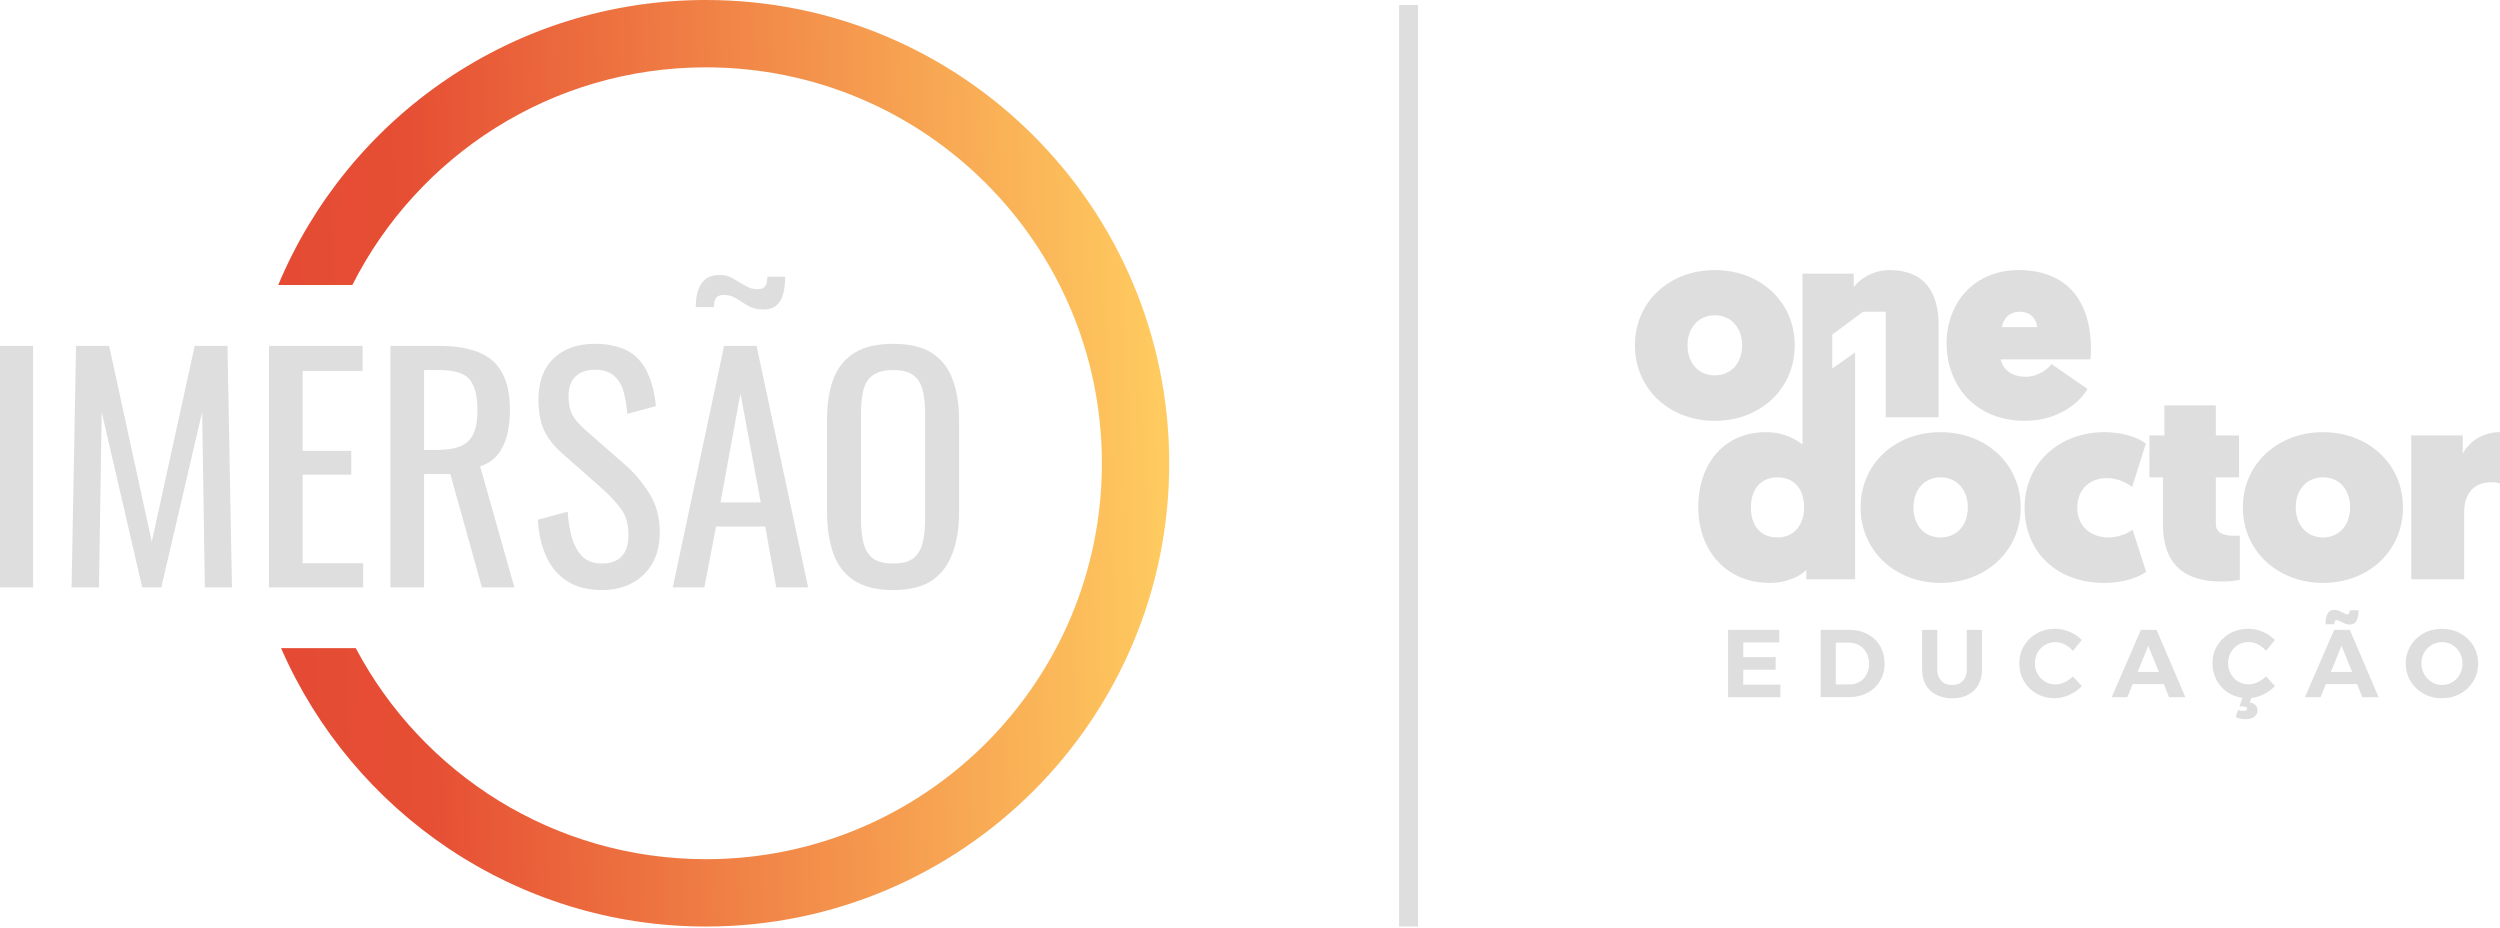<svg xmlns="http://www.w3.org/2000/svg" width="1185" height="440" viewBox="0 0 1185 440" fill="none"><path d="M819.098 298.565H843.396V304.54H826.306V311.47H841.659V317.444H826.306V324.513H843.9V330.488H819.098V298.582V298.565Z" fill="#DEDEDE"></path><path d="M885.236 300.597C887.79 301.952 889.77 303.828 891.176 306.242C892.583 308.656 893.295 311.418 893.295 314.509C893.295 317.601 892.566 320.362 891.124 322.777C889.683 325.191 887.668 327.084 885.08 328.421C882.492 329.776 879.557 330.454 876.239 330.454H862.97V298.548H876.5C879.748 298.548 882.648 299.225 885.202 300.58L885.236 300.597ZM881.467 323.159C882.874 322.325 883.986 321.161 884.767 319.668C885.549 318.174 885.948 316.472 885.948 314.561C885.948 312.651 885.532 310.931 884.698 309.403C883.864 307.892 882.718 306.711 881.276 305.877C879.835 305.043 878.202 304.627 876.378 304.627H870.178V324.409H876.691C878.445 324.409 880.043 323.992 881.45 323.159H881.467Z" fill="#DEDEDE"></path><path d="M920.182 322.707C921.468 324.027 923.205 324.687 925.358 324.687C927.512 324.687 929.127 324.027 930.378 322.724C931.628 321.422 932.254 319.615 932.254 317.305V298.565H939.461V317.305C939.461 320.102 938.888 322.516 937.759 324.583C936.613 326.632 934.98 328.213 932.861 329.324C930.725 330.436 928.224 330.992 925.341 330.992C922.458 330.992 919.939 330.436 917.768 329.324C915.615 328.213 913.947 326.632 912.801 324.583C911.637 322.533 911.064 320.102 911.064 317.305V298.565H918.272V317.305C918.272 319.581 918.915 321.387 920.217 322.707H920.182Z" fill="#DEDEDE"></path><path d="M978.697 305.477C977.221 304.731 975.744 304.366 974.251 304.366C972.462 304.366 970.812 304.8 969.335 305.686C967.842 306.572 966.678 307.77 965.827 309.281C964.976 310.81 964.542 312.494 964.542 314.335C964.542 316.176 964.976 317.879 965.827 319.424C966.678 320.953 967.842 322.169 969.335 323.072C970.829 323.975 972.462 324.409 974.251 324.409C975.675 324.409 977.134 324.062 978.61 323.384C980.086 322.707 981.389 321.786 982.553 320.623L986.791 325.225C985.089 326.98 983.091 328.387 980.799 329.411C978.506 330.436 976.196 330.957 973.886 330.957C970.76 330.957 967.911 330.228 965.358 328.786C962.805 327.344 960.807 325.364 959.348 322.846C957.889 320.328 957.16 317.514 957.16 314.405C957.16 311.296 957.907 308.552 959.4 306.068C960.894 303.584 962.926 301.622 965.532 300.18C968.137 298.756 971.003 298.044 974.164 298.044C976.474 298.044 978.749 298.53 981.007 299.485C983.247 300.441 985.175 301.743 986.756 303.376L982.57 308.534C981.476 307.232 980.191 306.207 978.714 305.46L978.697 305.477Z" fill="#DEDEDE"></path><path d="M1028.13 330.471L1025.63 324.27H1010.86L1008.36 330.471H1000.93L1014.79 298.565H1022.22L1035.86 330.471H1028.15H1028.13ZM1013.23 318.486H1023.3L1018.28 306.085L1013.23 318.486Z" fill="#DEDEDE"></path><path d="M1073.18 329.029C1071.2 330.019 1069.19 330.627 1067.12 330.87L1066.34 332.92C1067.62 333.198 1068.56 333.649 1069.17 334.309C1069.78 334.969 1070.07 335.734 1070.07 336.619C1070.07 338.009 1069.53 339.086 1068.47 339.815C1067.41 340.545 1066.08 340.909 1064.46 340.909C1062.85 340.909 1061.32 340.597 1059.67 339.954L1060.85 336.532C1061.67 336.828 1062.48 336.984 1063.32 336.984C1063.87 336.984 1064.31 336.88 1064.65 336.689C1065 336.498 1065.17 336.255 1065.17 335.977C1065.17 335.612 1064.97 335.334 1064.53 335.126C1064.1 334.935 1063.52 334.83 1062.79 334.83H1061.56L1062.88 330.766C1060.15 330.401 1057.71 329.463 1055.57 327.935C1053.43 326.424 1051.75 324.479 1050.53 322.117C1049.32 319.754 1048.71 317.184 1048.71 314.388C1048.71 311.313 1049.46 308.534 1050.95 306.051C1052.44 303.567 1054.48 301.604 1057.08 300.163C1059.69 298.739 1062.55 298.026 1065.71 298.026C1068.02 298.026 1070.3 298.513 1072.56 299.468C1074.8 300.423 1076.72 301.726 1078.3 303.359L1074.12 308.517C1073.02 307.214 1071.74 306.19 1070.26 305.443C1068.79 304.696 1067.31 304.331 1065.82 304.331C1064.03 304.331 1062.38 304.765 1060.9 305.651C1059.41 306.537 1058.24 307.735 1057.39 309.247C1056.54 310.775 1056.11 312.46 1056.11 314.301C1056.11 316.142 1056.54 317.844 1057.39 319.39C1058.24 320.918 1059.41 322.134 1060.9 323.037C1062.4 323.94 1064.03 324.375 1065.82 324.375C1067.24 324.375 1068.7 324.027 1070.18 323.35C1071.65 322.672 1072.96 321.752 1074.12 320.588L1078.36 325.191C1076.86 326.737 1075.14 328.005 1073.16 328.995L1073.18 329.029Z" fill="#DEDEDE"></path><path d="M1119.73 330.47L1117.23 324.27H1102.46L1099.96 330.47H1092.53L1106.39 298.564H1113.82L1127.46 330.47H1119.75H1119.73ZM1116.97 294.274C1116.31 295.455 1115.25 296.046 1113.75 296.046C1113.09 296.046 1112.45 295.924 1111.84 295.699C1111.24 295.473 1110.52 295.143 1109.71 294.726C1109.34 294.518 1108.98 294.326 1108.61 294.17C1108.25 294.014 1107.95 293.944 1107.71 293.944C1107.26 293.944 1106.93 294.101 1106.75 294.431C1106.58 294.743 1106.46 295.247 1106.44 295.907H1102.29C1102.29 293.719 1102.62 292.034 1103.26 290.853C1103.92 289.672 1104.98 289.081 1106.48 289.081C1107.14 289.081 1107.78 289.203 1108.39 289.429C1108.99 289.654 1109.71 289.984 1110.52 290.401C1111.46 290.94 1112.14 291.217 1112.52 291.217C1112.97 291.217 1113.3 291.044 1113.48 290.714C1113.65 290.384 1113.77 289.897 1113.79 289.255H1117.94C1117.94 291.409 1117.61 293.076 1116.97 294.274ZM1104.83 318.486H1114.9L1109.88 306.085L1104.83 318.486Z" fill="#DEDEDE"></path><path d="M1166.19 300.197C1168.79 301.622 1170.86 303.602 1172.37 306.103C1173.88 308.604 1174.63 311.4 1174.63 314.474C1174.63 317.548 1173.88 320.345 1172.37 322.863C1170.86 325.382 1168.81 327.362 1166.19 328.803C1163.57 330.245 1160.67 330.974 1157.49 330.974C1154.31 330.974 1151.39 330.245 1148.79 328.803C1146.18 327.362 1144.11 325.382 1142.6 322.881C1141.09 320.38 1140.34 317.566 1140.34 314.474C1140.34 311.383 1141.09 308.621 1142.6 306.103C1144.11 303.602 1146.16 301.622 1148.75 300.197C1151.36 298.773 1154.26 298.061 1157.49 298.061C1160.72 298.061 1163.58 298.773 1166.19 300.197ZM1152.66 305.686C1151.13 306.589 1149.93 307.805 1149.06 309.35C1148.18 310.896 1147.74 312.598 1147.74 314.457C1147.74 316.315 1148.2 318.052 1149.08 319.615C1149.98 321.161 1151.18 322.394 1152.68 323.315C1154.19 324.235 1155.82 324.687 1157.57 324.687C1159.33 324.687 1160.96 324.235 1162.42 323.35C1163.9 322.446 1165.06 321.231 1165.93 319.65C1166.8 318.069 1167.23 316.367 1167.23 314.474C1167.23 312.581 1166.8 310.914 1165.93 309.368C1165.06 307.822 1163.9 306.589 1162.42 305.703C1160.94 304.8 1159.33 304.366 1157.57 304.366C1155.82 304.366 1154.17 304.817 1152.66 305.703V305.686Z" fill="#DEDEDE"></path><path d="M957.82 240.502C957.82 219.868 941.354 204.844 919.8 204.844C898.246 204.844 881.919 219.868 881.919 240.502C881.919 261.135 898.385 276.298 919.8 276.298C941.215 276.298 957.82 261.153 957.82 240.502ZM906.999 240.502C906.999 231.887 912.349 226.259 919.8 226.259C927.251 226.259 932.739 231.869 932.739 240.502C932.739 249.134 927.39 254.744 919.8 254.744C912.21 254.744 906.999 249.134 906.999 240.502Z" fill="#DEDEDE"></path><path d="M1017.13 210.193C1012.83 207.05 1005.51 204.844 997.541 204.844C975.987 204.844 959.661 219.607 959.661 240.64C959.661 261.674 974.945 276.298 997.281 276.298C1004.85 276.298 1012.04 274.596 1017.27 271.07L1010.86 251.079C1007.72 253.424 1003.15 254.744 999.504 254.744C990.889 254.744 984.619 249.394 984.619 240.64C984.619 233.189 989.326 226.659 998.601 226.659C1002.39 226.659 1006.43 227.701 1010.62 230.845L1017.15 210.211L1017.13 210.193Z" fill="#DEDEDE"></path><path d="M1025.89 206.407H1018.83V226.26H1025.24V248.735C1025.24 267.024 1035.04 275.638 1052.67 275.638C1058.8 275.638 1061.68 274.857 1061.68 274.857V253.824C1061.68 253.824 1060.12 253.962 1059.2 253.962C1055.27 253.962 1050.32 253.302 1050.32 248.474V226.26H1061.3V206.407H1050.32V192.165H1025.9V206.407H1025.89Z" fill="#DEDEDE"></path><path d="M1139.01 240.502C1139.01 219.868 1122.54 204.844 1101.13 204.844C1079.71 204.844 1063.11 219.868 1063.11 240.502C1063.11 261.135 1079.57 276.298 1101.13 276.298C1122.68 276.298 1139.01 261.153 1139.01 240.502ZM1088.19 240.502C1088.19 231.887 1093.54 226.259 1101.13 226.259C1108.72 226.259 1113.93 231.869 1113.93 240.502C1113.93 249.134 1108.58 254.744 1101.13 254.744C1093.68 254.744 1088.19 249.134 1088.19 240.502Z" fill="#DEDEDE"></path><path d="M1184.98 204.827C1177.67 204.827 1170.62 208.613 1167.35 215.144V206.39H1142.93V274.579H1168.01V242.829C1168.01 233.954 1172.58 228.587 1180.95 228.587C1182.66 228.587 1184.1 228.847 1185 229.108V204.809L1184.98 204.827Z" fill="#DEDEDE"></path><path d="M850.708 163.681C850.708 143.047 834.382 128.023 812.828 128.023C791.273 128.023 774.947 143.047 774.947 163.681C774.947 184.315 791.273 199.478 812.828 199.478C834.382 199.478 850.708 184.332 850.708 163.681ZM799.888 163.681C799.888 155.066 805.376 149.439 812.828 149.439C820.279 149.439 825.767 155.049 825.767 163.681C825.767 172.313 820.279 177.923 812.828 177.923C805.376 177.923 799.888 172.435 799.888 163.681Z" fill="#DEDEDE"></path><path d="M895.779 128.023C887.425 128.023 881.155 132.591 878.671 136.117V129.726H854.373V210.715C851.889 208.631 845.879 204.844 837.126 204.844C817.395 204.844 804.994 219.469 804.994 240.502C804.994 261.535 818.837 276.298 838.689 276.298C847.703 276.298 853.574 272.773 856.196 270.167V274.614H879.314V167.085L868.476 174.658V158.592L883.1 147.754H893.817V197.793H918.897V153.885C918.897 138.201 911.845 128.023 895.779 128.023ZM855.154 240.502C855.154 248.214 850.847 254.744 842.614 254.744C834.381 254.744 829.935 249.134 829.935 240.502C829.935 231.87 834.642 226.26 842.614 226.26C850.065 226.26 855.154 231.488 855.154 240.502Z" fill="#DEDEDE"></path><path d="M922.683 162.778C922.683 182.769 936.404 199.477 959.782 199.477C978.332 199.477 987.867 187.719 989.43 184.332L972.444 172.574C971.141 174.397 966.434 178.583 960.164 178.583C953.894 178.583 949.587 175.578 948.284 170.35H990.872C991.011 169.048 991.132 167.207 991.132 165.783C991.132 142.005 979.252 128.023 956.777 128.023C935.883 128.023 922.683 143.429 922.683 162.778ZM948.944 155.066C949.205 152.461 951.428 147.754 957.298 147.754C963.169 147.754 965.392 152.061 965.653 155.066H948.927H948.944Z" fill="#DEDEDE"></path><rect x="663.173" y="2.354" width="8.993" height="436.82" fill="#DEDEDE"></rect><path fill-rule="evenodd" clip-rule="evenodd" d="M131.882 135.098H167.007C197.92 73.891 261.372 31.919 334.627 31.919C438.273 31.919 522.295 115.941 522.295 219.587C522.295 323.234 438.273 407.256 334.627 407.256C262.625 407.256 200.094 366.708 168.622 307.201H133.214C167.048 384.873 244.496 439.175 334.627 439.175C455.901 439.175 554.214 340.862 554.214 219.587C554.214 98.313 455.901 8.68961e-05 334.627 7.62939e-05C243.293 6.83093e-05 164.982 55.762 131.882 135.098Z" fill="url(#paint0_linear_207_143)"></path><path d="M0 278.418V163.951H15.686V278.418H0Z" fill="#DEDEDE"></path><path d="M33.923 278.418L36.042 163.951H51.729L71.937 256.797L92.287 163.951H107.832L109.951 278.418H97.092L95.82 195.324L76.459 278.418H67.415L48.196 195.324L46.924 278.418H33.923Z" fill="#DEDEDE"></path><path d="M127.497 278.418V163.951H171.87V175.822H143.466V213.695H166.5V225H143.466V266.972H172.153V278.418H127.497Z" fill="#DEDEDE"></path><path d="M185.045 278.418V163.951H208.08C215.711 163.951 222.023 164.988 227.016 167.06C232.009 169.039 235.684 172.289 238.039 176.811C240.488 181.239 241.713 187.08 241.713 194.335C241.713 198.763 241.242 202.814 240.3 206.488C239.358 210.068 237.851 213.13 235.778 215.674C233.705 218.123 230.973 219.913 227.581 221.044L243.833 278.418H228.429L213.45 224.718H201.014V278.418H185.045ZM201.014 213.271H207.09C211.613 213.271 215.287 212.706 218.113 211.575C220.94 210.445 223.012 208.513 224.331 205.781C225.65 203.049 226.31 199.234 226.31 194.335C226.31 187.646 225.085 182.841 222.635 179.92C220.186 176.906 215.334 175.398 208.08 175.398H201.014V213.271Z" fill="#DEDEDE"></path><path d="M285.317 279.69C278.723 279.69 273.211 278.277 268.783 275.451C264.449 272.624 261.152 268.715 258.891 263.721C256.63 258.728 255.311 252.934 254.934 246.339L269.066 242.524C269.348 246.575 269.961 250.485 270.903 254.253C271.939 258.022 273.588 261.131 275.849 263.58C278.11 265.935 281.266 267.113 285.317 267.113C289.463 267.113 292.572 265.982 294.644 263.721C296.811 261.366 297.895 258.022 297.895 253.688C297.895 248.506 296.717 244.361 294.362 241.252C292.006 238.049 289.039 234.846 285.459 231.642L266.239 214.684C262.471 211.387 259.692 207.807 257.902 203.944C256.112 199.987 255.217 195.135 255.217 189.389C255.217 181.004 257.619 174.503 262.424 169.887C267.229 165.27 273.776 162.962 282.067 162.962C286.589 162.962 290.546 163.575 293.938 164.799C297.423 165.93 300.297 167.72 302.558 170.169C304.913 172.619 306.75 175.728 308.069 179.496C309.483 183.171 310.425 187.504 310.896 192.498L297.329 196.172C297.047 192.403 296.481 188.965 295.633 185.856C294.786 182.652 293.278 180.109 291.111 178.224C289.039 176.246 286.024 175.257 282.067 175.257C278.11 175.257 275.001 176.34 272.74 178.507C270.573 180.58 269.49 183.689 269.49 187.834C269.49 191.32 270.055 194.193 271.186 196.454C272.41 198.715 274.342 201.024 276.98 203.379L296.34 220.337C300.674 224.105 304.489 228.628 307.787 233.903C311.084 239.085 312.733 245.256 312.733 252.416C312.733 258.069 311.555 262.968 309.2 267.113C306.845 271.164 303.594 274.273 299.449 276.44C295.398 278.607 290.687 279.69 285.317 279.69Z" fill="#DEDEDE"></path><path d="M318.902 278.418L343.209 163.951H358.612L383.06 278.418H367.939L362.711 249.59H339.393L333.882 278.418H318.902ZM341.513 238.143H360.591L350.981 186.562L341.513 238.143ZM361.721 146.711C359.083 146.711 356.728 146.145 354.655 145.015C352.677 143.79 350.793 142.613 349.003 141.482C347.213 140.351 345.281 139.786 343.209 139.786C341.607 139.786 340.382 140.21 339.535 141.058C338.781 141.906 338.404 143.413 338.404 145.58H329.784C329.784 142.754 330.113 140.21 330.773 137.949C331.527 135.594 332.704 133.757 334.306 132.438C336.002 131.025 338.263 130.318 341.089 130.318C343.444 130.318 345.564 130.883 347.448 132.014C349.427 133.144 351.358 134.275 353.242 135.405C355.127 136.536 357.058 137.101 359.036 137.101C360.638 137.101 361.816 136.677 362.569 135.829C363.323 134.981 363.7 133.427 363.7 131.166H372.179C372.179 133.992 371.896 136.583 371.331 138.938C370.766 141.294 369.729 143.178 368.222 144.591C366.715 146.004 364.548 146.711 361.721 146.711Z" fill="#DEDEDE"></path><path d="M423.375 279.69C415.65 279.69 409.479 278.183 404.863 275.168C400.246 272.153 396.949 267.867 394.971 262.308C392.992 256.656 392.003 250.061 392.003 242.524V199.139C392.003 191.603 392.992 185.149 394.971 179.779C397.043 174.315 400.341 170.169 404.863 167.343C409.479 164.422 415.65 162.962 423.375 162.962C431.101 162.962 437.224 164.422 441.747 167.343C446.269 170.264 449.519 174.409 451.498 179.779C453.57 185.149 454.607 191.603 454.607 199.139V242.665C454.607 250.108 453.57 256.608 451.498 262.167C449.519 267.725 446.269 272.059 441.747 275.168C437.224 278.183 431.101 279.69 423.375 279.69ZM423.375 267.113C427.615 267.113 430.818 266.265 432.985 264.569C435.152 262.779 436.612 260.33 437.366 257.221C438.119 254.018 438.496 250.296 438.496 246.057V195.889C438.496 191.65 438.119 188.022 437.366 185.008C436.612 181.899 435.152 179.543 432.985 177.942C430.818 176.246 427.615 175.398 423.375 175.398C419.136 175.398 415.886 176.246 413.624 177.942C411.458 179.543 409.997 181.899 409.244 185.008C408.49 188.022 408.113 191.65 408.113 195.889V246.057C408.113 250.296 408.49 254.018 409.244 257.221C409.997 260.33 411.458 262.779 413.624 264.569C415.886 266.265 419.136 267.113 423.375 267.113Z" fill="#DEDEDE"></path><defs><linearGradient id="paint0_linear_207_143" x1="547.92" y1="0" x2="-122.473" y2="21.661" gradientUnits="userSpaceOnUse"><stop stop-color="#FFCC60"></stop><stop offset="0.531" stop-color="#E64F34"></stop><stop offset="1" stop-color="#E13A36"></stop></linearGradient></defs></svg>